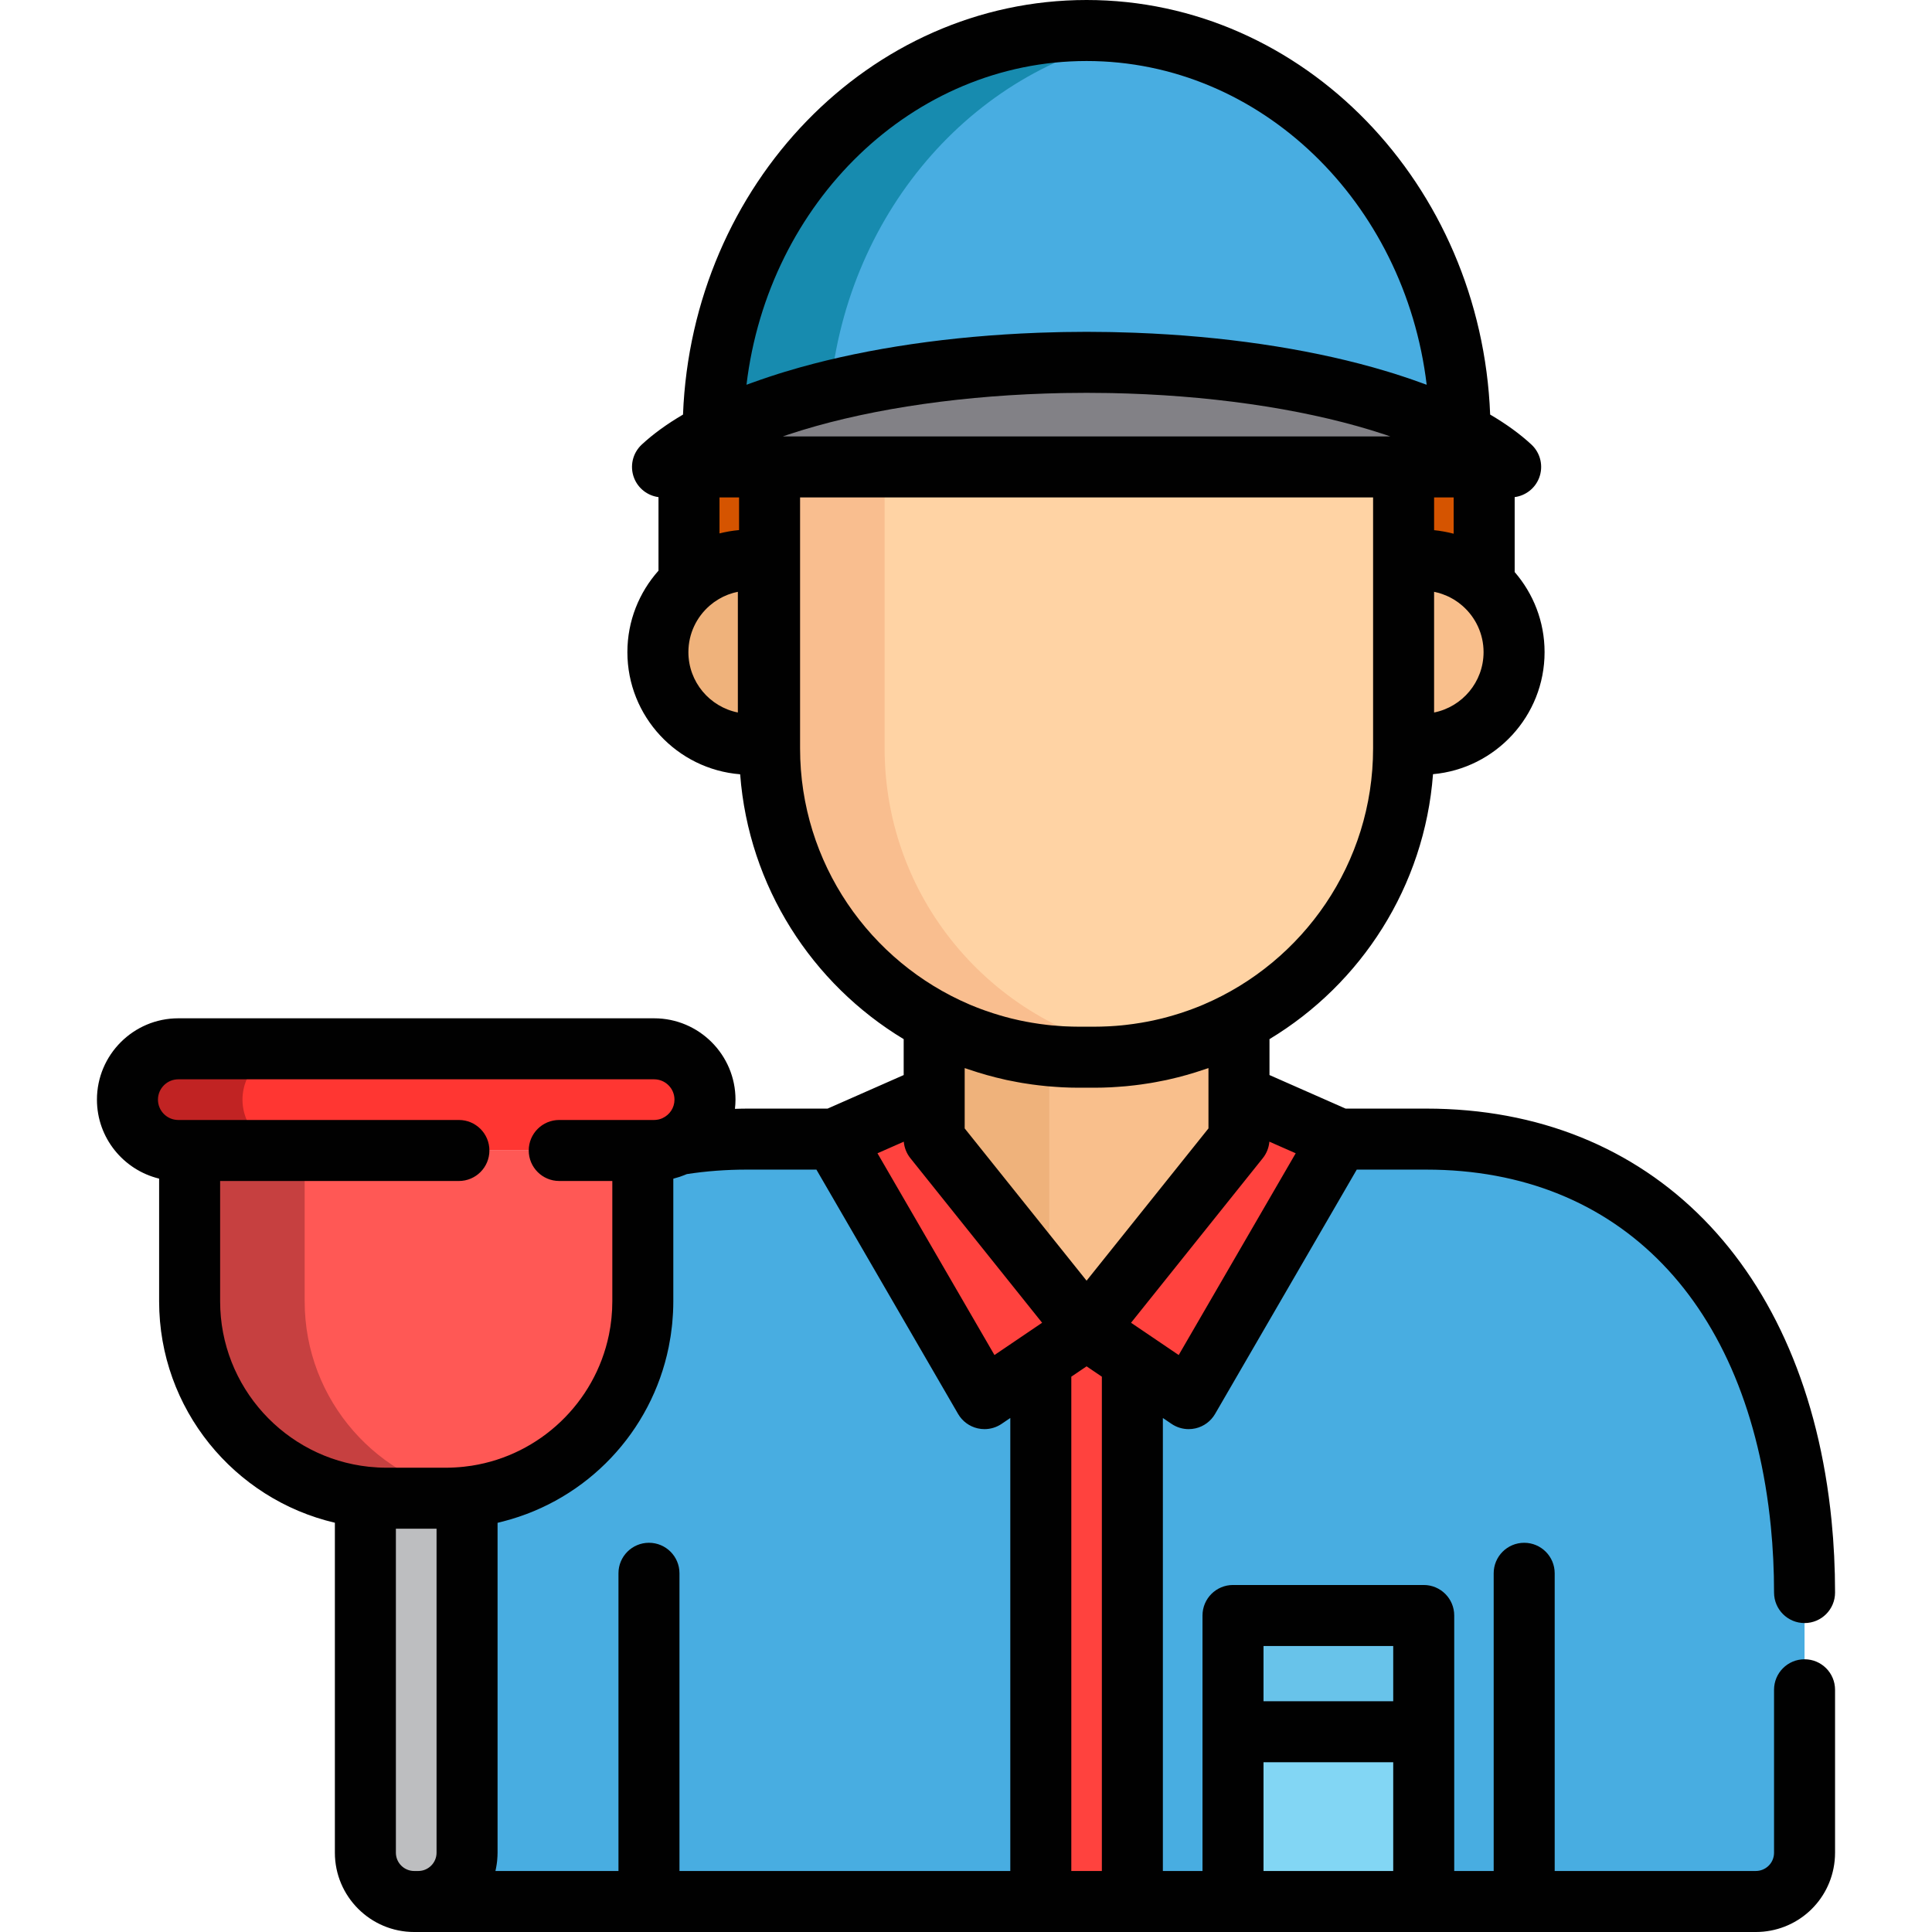 <svg xmlns="http://www.w3.org/2000/svg" xmlns:xlink="http://www.w3.org/1999/xlink" id="Layer_1" x="0px" y="0px" viewBox="0 0 512 512" style="enable-background:new 0 0 512 512;" xml:space="preserve"><rect x="247.57" y="254.75" style="fill:#F9BF8C;" width="80.773" height="111.875"></rect><rect x="247.57" y="254.75" style="fill:#EFB27B;" width="30.494" height="111.875"></rect><path style="fill:#BDBEC0;" d="M102.436,397.044c-1.895,0-3.764-0.108-5.607-0.304v94.241c0,7.143,5.792,12.935,12.935,12.935h1.078 c7.144,0,12.935-5.792,12.935-12.935v-94.242c-1.842,0.197-3.712,0.304-5.607,0.304h-15.733V397.044z"></path><path style="fill:#FF3632;" d="M121.614,304.891H47.249c-7.441,0-13.474-6.033-13.474-13.474c0-7.441,6.033-13.474,13.474-13.474 h126.107c7.442,0,13.474,6.033,13.474,13.474c0,7.441-6.032,13.474-13.474,13.474h-25.154"></path><path style="fill:#FF5855;" d="M50.253,304.891v39.968c0,28.818,23.363,52.183,52.183,52.183h15.733 c28.82,0,52.184-23.366,52.184-52.183v-39.968"></path><path style="fill:#F9BF8C;" d="M376.845,148.427c-1.672,0-3.304,0.169-4.88,0.488v47.816c1.577,0.318,3.209,0.488,4.88,0.488 c13.474,0,24.398-10.922,24.398-24.397C401.244,159.349,390.319,148.427,376.845,148.427z"></path><path style="fill:#EFB27B;" d="M198.745,148.427c1.672,0,3.303,0.169,4.88,0.488v47.816c-1.577,0.318-3.209,0.488-4.88,0.488 c-13.474,0-24.397-10.922-24.397-24.397C174.348,159.349,185.271,148.427,198.745,148.427z"></path><path style="fill:#FFD3A4;" d="M203.944,123.738v74.585c0,45.204,36.645,81.848,81.852,81.848h4.32 c45.205,0,81.85-36.644,81.85-81.848v-74.585L203.944,123.738L203.944,123.738z"></path><g>	<path style="fill:#D55400;" d="M376.845,148.427c6.351,0,12.133,2.427,16.473,6.404v-31.094h-21.354v25.177  C373.543,148.596,375.175,148.427,376.845,148.427z"></path>	<path style="fill:#D55400;" d="M198.745,148.427c1.672,0,3.303,0.169,4.88,0.488l0,0h0.319v-25.177h-21.352v30.809  C186.895,150.741,192.548,148.427,198.745,148.427z"></path></g><path style="fill:#828186;" d="M287.956,96.021c-51.17,0-94.888,11.497-112.383,27.717h224.766 C382.844,107.518,339.126,96.021,287.956,96.021z"></path><g>	<path style="fill:#48ADE1;" d="M99.615,396.965c-0.006-0.001-0.014-0.001-0.02-0.002C99.601,396.964,99.609,396.964,99.615,396.965  z"></path>	<path style="fill:#48ADE1;" d="M478.224,422.044c0-6.221-0.298-12.332-0.891-18.299c-5.745-57.677-39.204-101.869-99.351-101.869  h-12.309h-6.542h-1.077h-3.16l-26.552-11.706v11.706h-0.001l-40.387,50.452l-40.387-50.452h-0.001V290.17l-26.552,11.706h-3.16  h-1.077h-6.542h-12.308c-6.415,0-12.523,0.508-18.33,1.475c-1.867,0.979-3.988,1.54-6.243,1.54h-1.223  c-0.598,0.148-1.19,0.303-1.78,0.462v39.506c0,26.924-20.395,49.081-46.577,51.879v94.242c0,7.143-5.79,12.935-12.935,12.935  h354.447c6.698,0,12.205-5.091,12.869-11.612c0.044-0.434,0.066-0.876,0.066-1.323v-43.173"></path>	<path style="fill:#48ADE1;" d="M120.99,396.965c0.008-0.001,0.014-0.001,0.02-0.002  C121.004,396.964,120.997,396.964,120.99,396.965z"></path></g><rect x="326.763" y="428.118" style="fill:#82D6F4;" width="50.542" height="75.798"></rect><rect x="326.763" y="428.118" style="fill:#68C3EA;" width="50.542" height="30.804"></rect><g>	<polygon style="fill:#FF423E;" points="354.894,301.876 328.342,290.17 328.342,301.876 328.341,301.876 287.956,352.328   315.012,370.654  "></polygon>	<polygon style="fill:#FF423E;" points="221.016,301.876 247.568,290.17 247.568,301.876 247.569,301.876 287.956,352.328   260.898,370.654  "></polygon>	<polygon style="fill:#FF423E;" points="287.956,352.328 275.823,360.546 275.823,503.916 297.128,503.916 300.088,503.916   300.088,360.545  "></polygon></g><path style="fill:#48ADE1;" d="M287.956,96.021c40.996,0,77.193,7.384,98.97,18.659c-0.015-58.872-44.318-106.596-98.97-106.596 c-54.654,0-98.956,47.724-98.969,106.596C210.762,103.405,246.959,96.021,287.956,96.021z"></path><path style="fill:#C12323;" d="M64.264,291.417c0-7.441,6.033-13.474,13.474-13.474H47.249c-7.441,0-13.474,6.033-13.474,13.474 c0,7.441,6.033,13.474,13.474,13.474h30.488C70.297,304.891,64.264,298.859,64.264,291.417z"></path><path style="fill:#C64040;" d="M80.741,344.859v-39.968H50.253v39.968c0,28.818,23.363,52.183,52.183,52.183h15.733 c2.505,0,4.966-0.188,7.378-0.529C100.223,392.928,80.741,371.173,80.741,344.859z"></path><path style="fill:#F9BE8F;" d="M234.432,198.323v-74.585h-30.488v74.585c0,45.204,36.645,81.848,81.852,81.848h4.32 c4.455,0,8.821-0.369,13.085-1.054C264.215,272.853,234.432,239.072,234.432,198.323z"></path><path style="fill:#178BAF;" d="M303.199,9.343c-4.969-0.828-10.06-1.259-15.244-1.259c-54.654,0-98.956,47.724-98.969,106.596 c8.384-4.341,18.912-8.103,31.022-11.09C224.646,55.366,259.117,16.686,303.199,9.343z"></path><path style="fill:#010101;" d="M478.224,439.724c-4.466,0-8.084,3.618-8.084,8.084v43.173c0,0.17-0.009,0.337-0.025,0.504 c-0.251,2.478-2.326,4.346-4.826,4.346H412.01v-78.893c0-4.466-3.618-8.084-8.084-8.084s-8.084,3.618-8.084,8.084v78.893h-10.456 v-36.905v-30.804c0-4.466-3.618-8.084-8.084-8.084h-50.542c-4.466,0-8.084,3.618-8.084,8.084v30.804v36.905h-10.503V375.785 l2.307,1.562c1.35,0.914,2.932,1.39,4.534,1.39c0.603,0,1.207-0.068,1.803-0.204c2.186-0.5,4.065-1.885,5.19-3.824l37.546-64.748 h18.43c51.273,0,85.406,35.359,91.306,94.584c0.565,5.682,0.852,11.568,0.852,17.499c0,4.466,3.618,8.084,8.084,8.084 s8.084-3.618,8.084-8.084c0-6.463-0.314-12.889-0.931-19.1c-6.707-67.327-47.857-109.152-107.395-109.152h-21.384l-20.172-8.893 v-9.517c24.275-14.642,41.083-40.426,43.338-70.215c16.548-1.481,29.565-15.416,29.565-32.343c0-8.108-2.993-15.526-7.925-21.224 v-19.86c2.884-0.384,5.378-2.292,6.461-5.052c1.214-3.096,0.409-6.619-2.03-8.88c-3.029-2.808-6.699-5.461-10.928-7.942 C392.532,48.856,345.466,0,287.956,0S183.381,48.857,181.004,109.868c-4.229,2.481-7.9,5.134-10.928,7.942 c-2.438,2.261-3.244,5.784-2.03,8.88c1.082,2.76,3.576,4.668,6.461,5.052v19.492c-5.122,5.744-8.243,13.309-8.243,21.591 c0,17.036,13.185,31.039,29.885,32.368c2.262,29.779,19.068,55.553,43.337,70.19v9.517l-20.172,8.893H197.93 c-1.06,0-2.109,0.037-3.163,0.063c0.091-0.801,0.148-1.613,0.148-2.437c0-11.887-9.671-21.558-21.558-21.558H47.249 c-11.887,0-21.558,9.671-21.558,21.558c0,10.134,7.039,18.636,16.478,20.928v32.514c0,28.521,19.922,52.461,46.576,58.68v87.442 c0,11.59,9.429,21.019,21.019,21.019h1.078h164.981h24.266h26.671h50.542h87.987c10.827,0,19.817-8.115,20.911-18.879 c0.071-0.703,0.108-1.423,0.108-2.14v-43.173C486.308,443.343,482.689,439.724,478.224,439.724z M334.844,436.207h34.374v14.636 h-34.374L334.844,436.207L334.844,436.207z M239.513,302.556c0.135,1.593,0.739,3.116,1.745,4.372l34.914,43.617l-2.01,1.361 l-10.618,7.192l-31.003-53.468L239.513,302.556z M312.368,359.098l-7.736-5.24c-0.003-0.002-0.006-0.005-0.01-0.008l-4.883-3.307 l34.915-43.616c1.006-1.257,1.609-2.779,1.744-4.373l6.974,3.075L312.368,359.098z M195.859,140.471 c-0.042,0.003-0.084,0.012-0.126,0.016c-0.792,0.073-1.575,0.177-2.35,0.306c-0.112,0.018-0.224,0.04-0.335,0.06 c-0.8,0.142-1.593,0.305-2.372,0.506v-9.536h5.185v8.648H195.859z M207.469,115.654c0.356-0.123,0.707-0.247,1.066-0.368 c0.16-0.054,0.323-0.107,0.484-0.161c18.526-6.142,42.416-9.982,68.016-10.837c1.343-0.043,2.69-0.083,4.055-0.11 c0.516-0.011,1.034-0.017,1.551-0.025c1.757-0.027,3.521-0.047,5.314-0.047c1.791,0,3.557,0.02,5.314,0.047 c0.517,0.009,1.035,0.014,1.551,0.025c1.365,0.027,2.712,0.067,4.055,0.11c25.577,0.855,49.447,4.689,67.967,10.822 c0.186,0.061,0.375,0.123,0.559,0.185c0.35,0.117,0.693,0.239,1.04,0.359H207.469V115.654z M385.236,131.822v9.618 c-0.041-0.011-0.083-0.017-0.124-0.028c-0.728-0.191-1.466-0.354-2.212-0.495c-0.164-0.031-0.329-0.059-0.493-0.088 c-0.764-0.133-1.534-0.246-2.314-0.323c-0.014-0.001-0.028-0.004-0.041-0.005v-8.678L385.236,131.822L385.236,131.822z  M380.05,188.821v-31.985c0.273,0.055,0.541,0.123,0.81,0.191c0.175,0.044,0.352,0.079,0.524,0.128 c0.317,0.092,0.626,0.205,0.937,0.315c0.383,0.137,0.758,0.289,1.126,0.453c0.199,0.088,0.403,0.169,0.599,0.266 c0.264,0.13,0.517,0.278,0.773,0.423c0.16,0.089,0.322,0.172,0.48,0.268c0.249,0.151,0.487,0.317,0.727,0.481 c0.155,0.107,0.314,0.208,0.466,0.32c0.227,0.167,0.446,0.347,0.665,0.525c0.155,0.127,0.31,0.252,0.461,0.385 c3.394,2.991,5.544,7.364,5.544,12.234C393.159,180.723,387.517,187.328,380.05,188.821z M197.827,101.965 c5.784-48.334,44.003-85.796,90.129-85.796s84.344,37.462,90.129,85.796c-0.329-0.124-0.676-0.239-1.008-0.361 c-0.143-0.053-0.293-0.105-0.438-0.157c-1.528-0.558-3.092-1.101-4.691-1.628c-0.799-0.264-1.6-0.528-2.414-0.785 c-0.521-0.163-1.047-0.323-1.575-0.483c-1.165-0.355-2.347-0.702-3.544-1.04c-0.23-0.065-0.455-0.132-0.686-0.195 c-18.059-5.038-39.63-8.244-62.758-9.124c-0.29-0.011-0.581-0.02-0.872-0.031c-1.629-0.058-3.265-0.103-4.909-0.139 c-0.465-0.01-0.927-0.022-1.393-0.029c-1.94-0.033-3.887-0.055-5.844-0.055s-3.904,0.023-5.844,0.055 c-0.465,0.008-0.928,0.019-1.392,0.029c-1.644,0.034-3.281,0.081-4.911,0.139c-0.29,0.011-0.58,0.019-0.87,0.031 c-23.134,0.881-44.71,4.087-62.771,9.128c-0.217,0.06-0.428,0.123-0.644,0.183c-1.214,0.343-2.411,0.694-3.592,1.054 c-0.516,0.156-1.03,0.314-1.54,0.473c-0.835,0.263-1.658,0.532-2.476,0.804c-1.541,0.509-3.048,1.032-4.524,1.569 c-0.189,0.069-0.384,0.136-0.571,0.205C198.494,101.727,198.151,101.842,197.827,101.965z M182.432,172.824 c0-4.905,2.178-9.31,5.617-12.303c0.186-0.163,0.384-0.313,0.577-0.466c0.18-0.143,0.355-0.292,0.541-0.428 c0.244-0.177,0.497-0.337,0.749-0.499c0.2-0.129,0.4-0.26,0.607-0.382c0.352-0.206,0.708-0.404,1.074-0.583 c0.117-0.057,0.24-0.103,0.359-0.158c0.319-0.147,0.639-0.292,0.967-0.417c0.133-0.051,0.271-0.091,0.405-0.138 c0.319-0.112,0.638-0.224,0.964-0.317c0.155-0.044,0.316-0.077,0.473-0.116c0.258-0.065,0.515-0.127,0.776-0.179v31.982 C188.075,187.328,182.432,180.723,182.432,172.824z M212.028,198.323v-49.407v-17.093h151.854v17.093v47.816v1.591 c0,30.433-18.53,56.619-44.899,67.875c-0.089,0.038-0.177,0.079-0.266,0.115c-0.929,0.392-1.872,0.76-2.821,1.115 c-0.334,0.124-0.67,0.246-1.007,0.365c-0.696,0.249-1.398,0.485-2.104,0.714c-0.596,0.192-1.194,0.375-1.795,0.552 c-0.497,0.147-0.995,0.289-1.495,0.426c-0.526,0.143-1.052,0.286-1.581,0.417c-0.76,0.19-1.525,0.365-2.295,0.53 c-0.538,0.115-1.078,0.221-1.618,0.324c-0.518,0.099-1.039,0.191-1.562,0.279c-0.67,0.114-1.342,0.219-2.015,0.314 c-0.688,0.097-1.378,0.186-2.071,0.264c-0.388,0.044-0.776,0.087-1.164,0.125c-0.985,0.094-1.976,0.172-2.972,0.226 c-0.255,0.014-0.512,0.024-0.767,0.036c-1.106,0.05-2.216,0.085-3.334,0.085h-4.32c-1.118,0-2.228-0.036-3.334-0.085 c-0.255-0.012-0.512-0.022-0.767-0.036c-0.996-0.055-1.985-0.133-2.972-0.226c-0.389-0.038-0.777-0.081-1.165-0.125 c-0.693-0.078-1.382-0.167-2.068-0.264c-0.675-0.096-1.347-0.201-2.018-0.315c-0.522-0.088-1.041-0.18-1.559-0.279 c-0.541-0.103-1.082-0.209-1.621-0.324c-0.769-0.165-1.532-0.342-2.291-0.53c-0.531-0.132-1.06-0.275-1.587-0.418 c-0.497-0.136-0.992-0.277-1.484-0.423c-0.607-0.179-1.213-0.364-1.815-0.558c-0.7-0.226-1.396-0.46-2.086-0.707 c-0.34-0.121-0.679-0.244-1.018-0.37c-0.945-0.354-1.884-0.719-2.811-1.11c-0.095-0.04-0.188-0.082-0.282-0.123 C230.554,254.934,212.028,228.753,212.028,198.323z M266.272,286.096c0.182,0.041,0.362,0.087,0.545,0.126 c0.958,0.207,1.925,0.388,2.894,0.564c0.406,0.073,0.812,0.15,1.218,0.218c0.859,0.143,1.721,0.273,2.588,0.391 c0.565,0.079,1.131,0.149,1.698,0.217c0.755,0.089,1.509,0.175,2.268,0.245c0.774,0.072,1.549,0.125,2.324,0.178 c0.59,0.039,1.176,0.087,1.769,0.114c1.405,0.067,2.811,0.107,4.219,0.107h4.32c1.408,0,2.814-0.041,4.219-0.107 c0.593-0.028,1.179-0.075,1.769-0.114c0.776-0.052,1.551-0.106,2.324-0.178c0.76-0.07,1.514-0.155,2.268-0.245 c0.567-0.068,1.133-0.138,1.699-0.217c0.867-0.119,1.729-0.248,2.588-0.391c0.407-0.068,0.813-0.144,1.219-0.218 c0.969-0.176,1.935-0.357,2.893-0.564c0.182-0.039,0.363-0.085,0.545-0.126c3.224-0.717,6.38-1.608,9.464-2.661 c0.384-0.13,0.773-0.247,1.154-0.383v15.146c0,0.001,0,0.001,0,0.002v0.84l-32.302,40.353l-32.303-40.352v-0.822 c0-0.008,0.001-0.014,0.001-0.021v-15.146c0.382,0.135,0.769,0.251,1.152,0.382C259.89,284.487,263.048,285.379,266.272,286.096z  M109.764,495.832c-2.674,0-4.851-2.176-4.851-4.851v-85.853h10.779v85.853c0,2.674-2.175,4.851-4.851,4.851H109.764z  M58.337,344.859v-31.884h63.277c4.465,0,8.084-3.618,8.084-8.084s-3.62-8.084-8.084-8.084H47.249c-2.972,0-5.389-2.418-5.389-5.389 s2.418-5.389,5.389-5.389h126.107c2.972,0,5.389,2.418,5.389,5.389c0,2.168-1.293,4.028-3.143,4.883 c-0.083,0.039-0.166,0.079-0.25,0.113c-0.269,0.109-0.55,0.197-0.839,0.261c-0.061,0.014-0.124,0.023-0.186,0.033 c-0.316,0.058-0.639,0.098-0.971,0.098h-1.223h-23.93c-4.465,0-8.084,3.618-8.084,8.084s3.62,8.084,8.084,8.084h14.067v31.884 c0,0.738-0.019,1.472-0.056,2.202c-0.009,0.18-0.027,0.358-0.038,0.538c-0.034,0.557-0.072,1.112-0.127,1.664 c-0.016,0.166-0.04,0.331-0.058,0.497c-0.064,0.573-0.133,1.146-0.218,1.712c-0.017,0.114-0.039,0.227-0.056,0.342 c-0.1,0.628-0.209,1.256-0.336,1.876c-0.009,0.044-0.019,0.088-0.028,0.133c-3.699,17.846-18.214,31.776-36.36,34.607 c-0.637,0.098-1.279,0.18-1.926,0.251c-0.053,0.005-0.106,0.014-0.16,0.02c-1.602,0.17-3.195,0.259-4.738,0.259h-15.732 c-1.541,0-3.135-0.087-4.737-0.258C75.603,386.329,58.337,367.575,58.337,344.859z M131.388,495.385 c0.024-0.113,0.047-0.226,0.07-0.34c0.117-0.595,0.211-1.199,0.277-1.81c0.011-0.099,0.017-0.198,0.026-0.297 c0.06-0.646,0.099-1.297,0.099-1.956v-87.417c0.375-0.086,0.744-0.19,1.116-0.282c0.135-0.034,0.269-0.068,0.403-0.102 c22.301-5.758,39.256-23.756,43.824-46.159c0.006-0.032,0.012-0.064,0.018-0.096c0.176-0.869,0.332-1.743,0.47-2.625 c0.031-0.196,0.06-0.393,0.089-0.591c0.107-0.73,0.199-1.463,0.28-2.2c0.029-0.268,0.06-0.535,0.087-0.804 c0.068-0.705,0.119-1.414,0.162-2.126c0.016-0.271,0.04-0.539,0.053-0.81c0.045-0.965,0.073-1.935,0.073-2.91v-32.495 c0.191-0.046,0.376-0.112,0.566-0.165c0.362-0.098,0.723-0.196,1.078-0.313c0.275-0.091,0.542-0.197,0.814-0.299 c0.347-0.13,0.697-0.254,1.036-0.402c0.031-0.014,0.065-0.024,0.097-0.038c5.106-0.788,10.449-1.189,15.902-1.189h18.43 l37.546,64.748c1.125,1.939,3.004,3.324,5.191,3.824c0.597,0.137,1.201,0.204,1.803,0.204c1.602,0,3.184-0.476,4.534-1.391 l2.307-1.562v120.047h-87.671v-78.893c0-4.466-3.62-8.084-8.084-8.084c-4.465,0-8.084,3.618-8.084,8.084v78.893h-32.604 C131.331,495.685,131.356,495.534,131.388,495.385z M283.907,495.832V364.835l2.216-1.5l1.832-1.242l4.049,2.742v130.997H283.907z  M334.844,495.832v-28.821h34.374v28.821H334.844z"></path><g></g><g></g><g></g><g></g><g></g><g></g><g></g><g></g><g></g><g></g><g></g><g></g><g></g><g></g><g></g></svg>